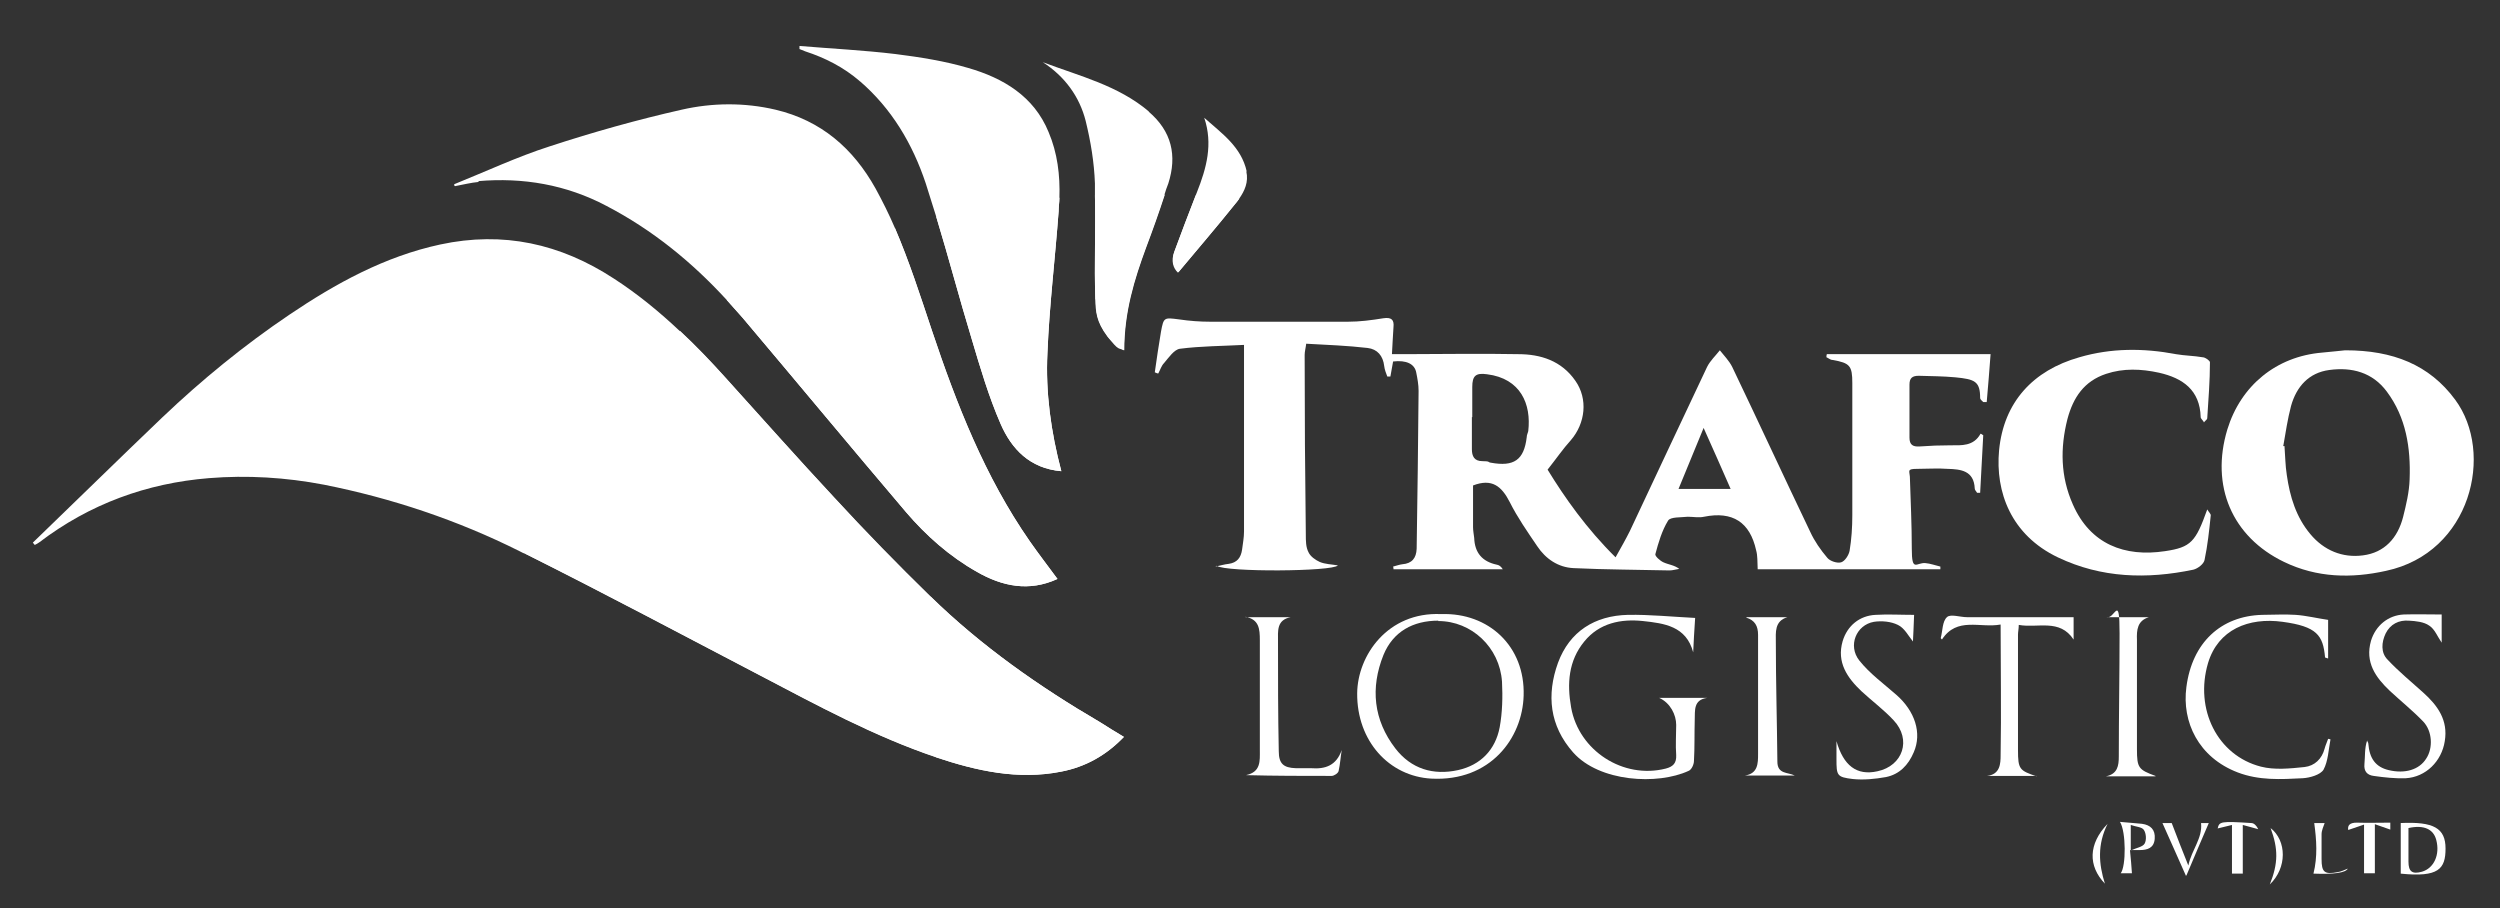 <?xml version="1.0" encoding="UTF-8"?>
<svg xmlns="http://www.w3.org/2000/svg" version="1.1" viewBox="0 0 647.3 235.2">
  <rect x="0" y="0" width="647.3" height="235.2" fill="#333333" stroke="none"/>
  <defs>
    <style>
      .cls-1 {
        fill: #fff;
      }
    </style>
  </defs>
  <!-- Generator: Adobe Illustrator 28.6.0, SVG Export Plug-In . SVG Version: 1.2.0 Build 709)  -->
  <g>
    <g id="Layer_1">
      <g id="Layer_1-2" data-name="Layer_1">
        <path class="cls-1" d="M314.7,146.7c1.4-.3,2.4-.6,3.4-.7,2.2-.3,3.2-1.6,3.5-3.7.2-1.6.5-3.1.5-4.7v-48.3c-5.6.3-11.2.3-16.6,1-1.5.2-2.9,2.3-4.1,3.7-.7.7-1,1.8-1.5,2.7-.3,0-.6-.2-.9-.3.5-3.5,1-7,1.6-10.5.7-3.8.8-3.7,4.7-3.2,2.7.4,5.4.6,8.1.6h35.6c3.1,0,6.1-.4,9.2-.9,2.1-.3,2.8.4,2.6,2.3-.1,2.2-.3,4.4-.4,7h3.2c9.8,0,19.6-.2,29.5,0,5.8,0,11.2,1.7,14.8,6.9,3.3,4.7,2.6,11-1.2,15.4-2,2.2-3.7,4.7-6,7.6,4.4,7.2,10.1,15.3,17.6,22.7,1.4-2.5,2.6-4.6,3.7-6.8,6.7-14.2,13.3-28.4,20-42.5.8-1.6,2.2-2.9,3.3-4.3,1.1,1.4,2.4,2.7,3.2,4.3,6.8,14.2,13.4,28.5,20.2,42.7,1.1,2.4,2.7,4.7,4.4,6.7.7.9,2.6,1.5,3.6,1.2s2-1.9,2.2-3c.5-3,.7-6.1.7-9.2v-34.2c0-4.5-.6-5.2-5.1-6-.6,0-1.1-.5-1.6-.7,0-.3,0-.5.1-.8h42.4c-.3,3.8-.6,8.1-1,12.4h-.9c-.3-.3-.8-.7-.8-1,0-4.4-1.4-4.9-6.4-5.4-3.2-.3-6.3-.3-9.5-.4-1.7,0-2.4.6-2.4,2.3v13.7c0,1.9.9,2.4,2.6,2.3,2.7-.2,5.4-.3,8.1-.3s5.9.3,7.7-3c.2,0,.5.3.7.4-.3,5-.5,9.9-.8,14.9h-.8c-.2-.4-.6-.7-.6-1.1-.2-4.7-3.7-5-7-5.1-2.6-.2-5.2,0-7.9,0s-2,.5-1.9,2c.2,6.2.5,12.5.5,18.7s1.2,3.5,3.5,3.7c1.3.1,2.6.6,3.9.9v.7h-47.3c-.1-2,0-3.5-.4-4.9-1.6-7.3-6.1-10.2-13.5-8.7-1.3.3-2.8,0-4.2,0-1.8.2-4.5,0-5.1,1-1.6,2.6-2.5,5.7-3.3,8.7-.1.5,1.2,1.7,2.1,2.1,1.3.6,2.8.7,4.1,1.7-.8.1-1.7.4-2.5.4-8.3-.2-16.6-.2-24.9-.6-4-.2-7.2-2.4-9.4-5.7-2.5-3.7-5.1-7.4-7.1-11.4-2.1-4.1-4.6-6.2-9.5-4.3v10.8c0,.9.2,1.9.3,2.8q.2,5.7,5.8,6.9c.6.1,1.1.4,1.6,1.2h-28.3c0-.2,0-.5-.1-.7.8-.2,1.6-.5,2.4-.6,2.5-.2,3.6-1.6,3.7-4,.2-13.6.4-27.3.5-40.9,0-1.6-.3-3.2-.6-4.7-.4-2.3-2.6-3.3-6-2.9-.2,1.3-.5,2.6-.7,3.9h-.8c-.3-.8-.7-1.8-.8-2.7-.3-2.7-1.8-4.4-4.3-4.7-5.2-.6-10.4-.8-15.9-1.1-.1,1-.4,2-.4,2.9,0,15.5.1,31,.3,46.5,0,1.6,0,3.3.7,4.6.5,1.1,1.8,2,2.9,2.5,1.4.6,3,.6,4.7.9-1.3,1.6-28.9,1.8-31.4.1l-.3.2ZM381.1,107.9v8.4c0,1.8.6,3.1,2.7,3.1s1.4.3,2.2.4c6,1.1,8.6-.7,9.3-6.6,0-.6.3-1.1.4-1.6.8-6.9-1.9-13.6-10.7-14.7-2.9-.4-3.8.4-3.8,3.3v7.8h-.1ZM441.1,110.8c-2.3,5.7-4.4,10.6-6.5,15.8h13.5c-2.3-5.3-4.5-10.2-7-15.8Z"/>
        <path class="cls-1" d="M607.3,90.7c12.2,0,21.7,3.7,28.4,12.8,10.2,13.8,4.1,39.6-17.9,44.3-9,2-17.9,1.8-26.4-2.3-13.5-6.5-19.1-19.7-14.7-34.3,3.5-11.4,12.7-18.9,24.5-19.9,2.4-.2,4.8-.5,6-.6h.1ZM591.1,115.5h.4c.2,2.5.2,5,.6,7.5.8,5.6,2.4,10.9,6.1,15.3,3.5,4.2,8.3,6.2,13.6,5.5,5.6-.7,9-4.5,10.4-9.9.8-3.2,1.6-6.5,1.7-9.8.3-8.1-.9-16-5.9-22.7-3.7-5-9.1-6.4-14.9-5.6-5.3.7-8.5,4.3-9.9,9.3-.9,3.4-1.4,6.9-2,10.3h0Z"/>
        <path class="cls-1" d="M570.7,109.4c-.4-.7-.9-1-.9-1.4-.2-7-4.6-10.1-10.8-11.5-4.6-1-9.2-1.2-13.7.3-5.7,1.9-8.5,6.1-10,11.7-1.9,7.5-1.8,14.9,1.4,22.1,4.5,10.3,13.4,13.7,23.9,12.1,6.7-1,7.9-2.4,10.9-10.8.4.7,1,1.2.9,1.6-.4,3.9-.8,7.7-1.6,11.5-.2,1-1.7,2.2-2.9,2.5-12,2.5-23.8,2.2-35.1-3.2-12.1-5.8-16.2-16.9-15.2-27.7,1.2-12.5,8.8-20.7,20.8-24.1,8.2-2.4,16.6-2.4,25-.8,2.3.4,4.6.4,6.9.8.7,0,1.9.9,1.9,1.3,0,4.8-.4,9.7-.7,14.5,0,.3-.4.5-.9,1.1h0Z"/>
        <path class="cls-1" d="M373.2,159c12.2-.4,21.7,8.3,21.3,21.1-.3,11-8.6,22.3-23.9,21.5-10.9-.6-19.3-9.7-19.2-22.1.1-9.8,7.9-21.1,21.7-20.5h.1ZM372.4,160.7c-6.5,0-11.7,2.8-14.2,8.9-3.4,8.5-2.6,16.8,3.1,24.2,4.1,5.3,9.8,7,16.2,5.6,5.9-1.3,9.7-5.3,10.8-11.1.7-3.8.8-7.9.6-11.8-.6-8.9-7.9-15.7-16.5-15.7h0Z"/>
        <path class="cls-1" d="M438.9,160.1c-.2,3.3-.4,6-.5,8.8-1.8-6.8-7.5-7.5-13-8.1-5.7-.6-11.3.5-15.2,5.3-4.1,5-4.5,10.9-3.4,17.1,2,11.2,13.5,18.6,24.5,15.8,1.9-.5,2.8-1.4,2.7-3.5-.2-2.6,0-5.2,0-7.8s-1.5-5.7-4.4-7h12.4c-3.6.5-3.1,3.3-3.2,5.7-.1,3.5,0,7.1-.2,10.6,0,.9-.6,2.3-1.4,2.6-8,3.7-23.1,2.9-29.9-4.8-6.1-6.9-6.9-14.9-3.9-23.2,3-8.1,9.5-12.2,18.1-12.4,5.7-.1,11.4.5,17.5.8h-.1Z"/>
        <path class="cls-1" d="M603.4,191.5c-.5,2.6-.6,5.6-1.8,7.8-.8,1.3-3.5,2.1-5.4,2.2-5.7.3-11.3.6-16.8-1.5-10.2-3.9-14.5-13.1-13.3-22.1,1.5-11.6,9-18.4,19.6-18.7,2.9,0,5.8-.2,8.7,0,2.8.2,5.6.9,8.4,1.3v10c-.5-.2-.8-.2-.8-.3-.5-5.7-2.1-8-11-9.2-8.8-1.2-16.7,2-19.3,10.7-3.5,11.9,2.4,23.9,13.7,26.8,3.5.9,7.5.5,11.3.1,2.6-.3,4.5-2.1,5.2-4.8.2-.8.6-1.6.9-2.5.2,0,.5.1.7.2h-.1Z"/>
        <path class="cls-1" d="M527.3,200.9h-12.8c3.4-.4,3.5-3.2,3.5-5.4.2-11.1,0-22.2,0-33.8-5.3,1-11.3-2.1-15.2,3.9,0-.1-.3-.3-.3-.4.5-1.9.4-4.3,1.6-5.4.9-.9,3.4,0,5.2,0h27.6v5.8c-3.6-5.5-9.3-2.9-14.2-3.8,0,1-.2,1.8-.2,2.5v29.9c0,5,.4,5.3,4.8,6.8h0Z"/>
        <path class="cls-1" d="M632.2,159.1v7.3c-1.1-1.6-1.8-3.5-3.2-4.4-1.4-1-3.5-1.2-5.3-1.3-2.6-.2-4.8.9-6,3.3-1.1,2.3-1.3,5,.5,6.8,2.8,3,6.1,5.7,9.2,8.5,3.8,3.4,6.5,7.2,5.6,12.6-.8,5.2-4.9,9.3-10.1,9.6-2.7.1-5.5-.2-8.3-.6-1.6-.2-2.6-1.1-2.4-3.1.2-2,0-4,.7-6.1,0,.3.3.5.3.8.3,3.9,1.9,6.1,5.3,6.9,4.2,1,7.9-.1,9.7-3,1.8-2.7,1.6-7.1-.8-9.6-2.7-2.8-5.8-5.3-8.6-7.9-3.7-3.5-6.5-7.4-4.9-13,1.2-3.9,4.4-6.6,8.5-6.8,3.2-.1,6.4,0,9.7,0h0Z"/>
        <path class="cls-1" d="M475.5,191.9c1.8,6.3,5.2,9,10.6,7.8,6.6-1.4,8.9-8.2,4.2-13.2-2.5-2.7-5.6-5-8.3-7.5-3.7-3.5-6.5-7.5-4.9-13,1.2-4,4.4-6.6,8.5-6.8,3.2-.2,6.4,0,10,0-.1,2.9-.2,5-.3,6.9-1.2-1.5-2.2-3.5-3.9-4.3-1.8-.9-4.2-1.1-6.2-.8-4.6.8-6.8,6.2-3.8,10,2.7,3.4,6.3,6,9.6,8.9,4.8,4.2,6.7,9.9,4.5,14.9-1.4,3.3-3.7,5.7-7.2,6.4-2.8.5-5.8.8-8.6.5-4.1-.5-4.2-.9-4.2-5.2v-4.6Z"/>
        <path class="cls-1" d="M322.5,159.8h11.7c-3.7.7-3.3,3.6-3.3,6.2,0,9.5,0,19,.2,28.5,0,3.2,1.2,4.3,4.4,4.4h3.9c3.8.3,6.6-.7,8-4.7-.3,1.8-.4,3.6-.8,5.4-.1.6-1.2,1.3-1.8,1.3-7.3,0-14.7,0-22.2-.2,3.9-.8,3.6-3.7,3.6-6.4v-28.5c0-3-.2-5.4-3.7-6.1h0Z"/>
        <path class="cls-1" d="M452.2,159.8h10.6c-3.4,1-3,4-3,6.4,0,10.3.3,20.7.4,31,0,3.3,2.7,2.7,4.5,3.6h-12.9c3.4-.5,3.4-3.2,3.4-5.6v-30.8c0-2.3-.8-3.8-3.1-4.5h.1Z"/>
        <path class="cls-1" d="M558.1,201h-12.8c3-.6,3.3-2.8,3.3-5.1,0-10.6.2-21.3.2-31.9s-1.2-3.6-3.4-4.2h11c-3,.9-3.2,3.3-3.1,5.9v28.3c0,4.8.4,5.3,4.8,6.9h0Z"/>
        <path class="cls-1" d="M621.6,226.2v-13.1c8.5-.4,11.6,1.3,11.6,6.6s-1.8,7.5-11.6,6.5ZM623.6,214.3v8.8c0,2.6,1,3.3,3.5,2.6,3.1-.9,4.7-4.4,3.7-8.2-.7-2.8-3.2-4-7.2-3.1h0Z"/>
        <path class="cls-1" d="M551.5,220.2c.2,2.2.4,4,.5,5.9h-2.9c1.4-1.8,1.4-10.8-.2-13.3,2,.2,3.8.3,5.7.5,2.2.3,3.5,1.5,3.3,3.9s-1.9,2.9-3.9,2.9h-2.5ZM551.7,220.2c1.5-.7,3.1-.9,3.6-1.8.5-.9.4-2.6-.2-3.5-.5-.8-2-.8-3.4-1.3v6.6h0Z"/>
        <path class="cls-1" d="M618.9,213v1.8c-1.2-.4-2.5-.9-4-1.4v12.7h-2.8v-12.6c-1.4.5-2.7.9-4.1,1.4-.2-1.2.4-1.9,2.2-1.9,2.8.1,5.6,0,8.7,0h0Z"/>
        <path class="cls-1" d="M577.9,213.6c-1.2.3-2.5.6-3.7.9.4-1.8.8-1.9,8.7-1.4.7,0,1.4.7,1.8,1.6-1.3-.4-2.6-.7-4-1.1v12.6h-2.8v-12.5h0Z"/>
        <path class="cls-1" d="M566,226.8c-2.2-4.9-4.1-9.3-6.1-13.7h2.4c1.4,3.7,2.7,7,4.3,11,.9-4.2,3.7-7,3.3-11h2c-1.9,4.3-3.7,8.7-5.8,13.6h-.1Z"/>
        <path class="cls-1" d="M599,213.1h2.9c-.3.9-.8,1.9-.8,2.9,0,2.1,0,4.3,0,6.4,0,3.4.7,4.1,4.2,3.4.8-.1,1.6-.5,2.6-.9-.6,1.1-3.6,1.5-8.9,1.3,1.1-4.4.8-8.7.2-13.1h-.2Z"/>
        <path class="cls-1" d="M545,228.8c-4.4-4.6-4.3-10.3.7-15.5-2.7,5.4-2.3,10.4-.7,15.5Z"/>
        <path class="cls-1" d="M587.7,229c2.2-5.5,2.2-9.2.2-14.6,4.2,3.3,4.3,10.3-.2,14.6Z"/>
        <g>
          <path class="cls-1" d="M123.8,46.9c11.6-1,22.8.9,33.2,6.4,11.9,6.2,22.1,14.5,31.1,24.3,1.4,1.5,2.7,3.1,4.1,4.6,14.1,16.7,28.1,33.6,42.3,50.3,5.3,6.2,11.4,11.6,18.5,15.6,6.5,3.7,13.4,5.2,20.8,1.8-2.5-3.4-4.9-6.5-7.2-9.8-11.6-16.7-18.9-35.4-25.3-54.5-3-9-5.9-18-9.6-26.6-1.5-3.5-3.2-6.9-5-10.2-5.8-10.4-14.1-17.6-25.9-20.4-8.1-1.9-16.4-1.8-24.3,0-11.5,2.6-22.9,5.8-34.2,9.5-8.4,2.7-16.5,6.5-24.7,9.8,0,.2,0,.4.2.5,2.1-.4,4.1-.9,6.2-1.1l-.2-.2Z"/>
          <path class="cls-1" d="M222.5,20.9c8.4,7.2,13.8,16.4,17.2,26.6.9,2.9,1.8,5.7,2.7,8.6,3.2,10.5,6,21.2,9.2,31.7,2.2,7.4,4.4,14.9,7.5,22,2.8,6.4,7.5,11.5,15.7,12.2-2.7-10.2-4.1-20.4-3.6-30.6.5-12.3,2-24.5,2.9-36.7,0-1.2.2-2.3.2-3.5.2-5.8-.5-11.6-2.8-17-3.8-9.3-11.8-14-20.8-16.6-6.1-1.8-12.5-2.8-18.8-3.6-8.3-1-16.6-1.4-24.9-2.1v.8c.5.2,1,.4,1.5.6,5.2,1.7,9.9,4.1,14.1,7.7h-.1Z"/>
          <path class="cls-1" d="M297.5,28.9c-8-6.8-18-9.2-27.5-12.8,5.7,3.7,9.5,8.9,11.1,15.2,1.3,5.3,2.2,10.7,2.4,16.2v3.1c.2,9-.2,17.9.1,26.9.1,3.2.2,5.7,3.1,9.6.9,1.2,2.8,2.9,4.3,3.6,0-9.9,2.6-18.3,5.7-26.7,1.7-4.5,3.3-9,4.8-13.6.3-1,.6-1.9,1-2.9,2.3-7.2.9-13.5-5.1-18.6h.1Z"/>
          <path class="cls-1" d="M322.8,44.4c-1.4-6.4-6.5-9.9-11-13.9,2.3,6.8.6,13-1.9,19.3-.1.3-.3.7-.4,1-1.9,4.8-3.7,9.7-5.5,14.5-.8,2.2-.3,4.1,1,5.3,5-6,10-11.8,14.8-17.8.3-.4.7-.8,1-1.3,1.5-2.1,2.5-4.4,1.9-7.1h.1Z"/>
          <path class="cls-1" d="M240.9,154.5c-8.5-8.3-16.8-16.8-24.8-25.5-9.6-10.3-19-20.9-28.4-31.3-3.7-4.1-7.5-8.1-11.6-11.9-5.3-5-11-9.7-17.2-13.7-13.8-9-28.6-12.3-44.9-8.8-14.4,3.1-27.1,10.1-39.1,18.2-11.7,7.9-22.6,16.8-32.8,26.5-11.3,10.8-22.4,21.7-33.6,32.5.2.2.3.4.5.6.4-.2.8-.4,1.2-.7,13-9.9,27.8-15.3,43.9-16.6,9.9-.8,19.9-.2,29.8,1.7,17.6,3.5,34.6,9.2,50.6,17.2.6.3,1.1.6,1.7.8,20.4,10.2,40.5,20.9,60.6,31.4,14.9,7.8,29.6,15.8,45.6,21.2,10.5,3.5,21.2,5.9,32.3,3.7,6.3-1.2,11.7-4.2,16.3-9-2.2-1.3-4.1-2.5-6-3.7-15.9-9.3-30.9-19.8-44.1-32.7h0Z"/>
        </g>
        <g>
          <path class="cls-1" d="M242.4,196.1c10.5,3.5,21.2,5.9,32.3,3.7,6.3-1.2,11.7-4.2,16.3-9-2.2-1.3-4.1-2.5-6-3.7-15.9-9.3-30.9-19.8-44.1-32.7-8.5-8.3-16.8-16.8-24.8-25.5-9.6-10.3-19-20.9-28.4-31.3-3.7-4.1-7.5-8.1-11.6-11.9-19,14.5-32.7,33.2-39.3,55.3-.2.8-.4,1.6-.7,2.4,20.4,10.2,40.5,20.9,60.6,31.4,14.9,7.8,29.6,15.8,45.6,21.2h.1Z"/>
          <path class="cls-1" d="M234.5,132.5c5.3,6.2,11.4,11.6,18.5,15.6,6.5,3.7,13.4,5.2,20.8,1.8-2.5-3.4-4.9-6.5-7.2-9.8-11.6-16.7-18.9-35.4-25.3-54.5-3-9-5.9-18-9.6-26.6-16,4.5-30.6,10.8-43.5,18.7,1.4,1.5,2.7,3.1,4.1,4.6,14.1,16.7,28.1,33.6,42.3,50.3h0Z"/>
          <path class="cls-1" d="M259.1,109.8c2.8,6.4,7.5,11.5,15.7,12.2-2.7-10.2-4.1-20.4-3.6-30.6.5-12.3,2-24.5,2.9-36.7,0-1.2.2-2.3.2-3.5-11,.9-21.7,2.6-31.9,4.9,3.2,10.5,6,21.2,9.2,31.7,2.2,7.4,4.4,14.9,7.5,22h0Z"/>
          <path class="cls-1" d="M283.7,77.5c.1,3.2.2,5.7,3.1,9.6s2.8,2.9,4.3,3.6c0-9.9,2.6-18.3,5.7-26.7,1.7-4.5,3.3-9,4.8-13.6-6.1,0-12.2,0-18.1.2.2,9-.2,17.9.1,26.9h.1Z"/>
          <path class="cls-1" d="M305.1,70.5c5-6,10-11.8,14.8-17.8.3-.4.7-.8,1-1.3-3.8-.3-7.5-.6-11.3-.8-1.9,4.8-3.7,9.7-5.5,14.5-.8,2.2-.3,4.1,1,5.3h0Z"/>
        </g>
      </g>
    </g>
  </g>
</svg>